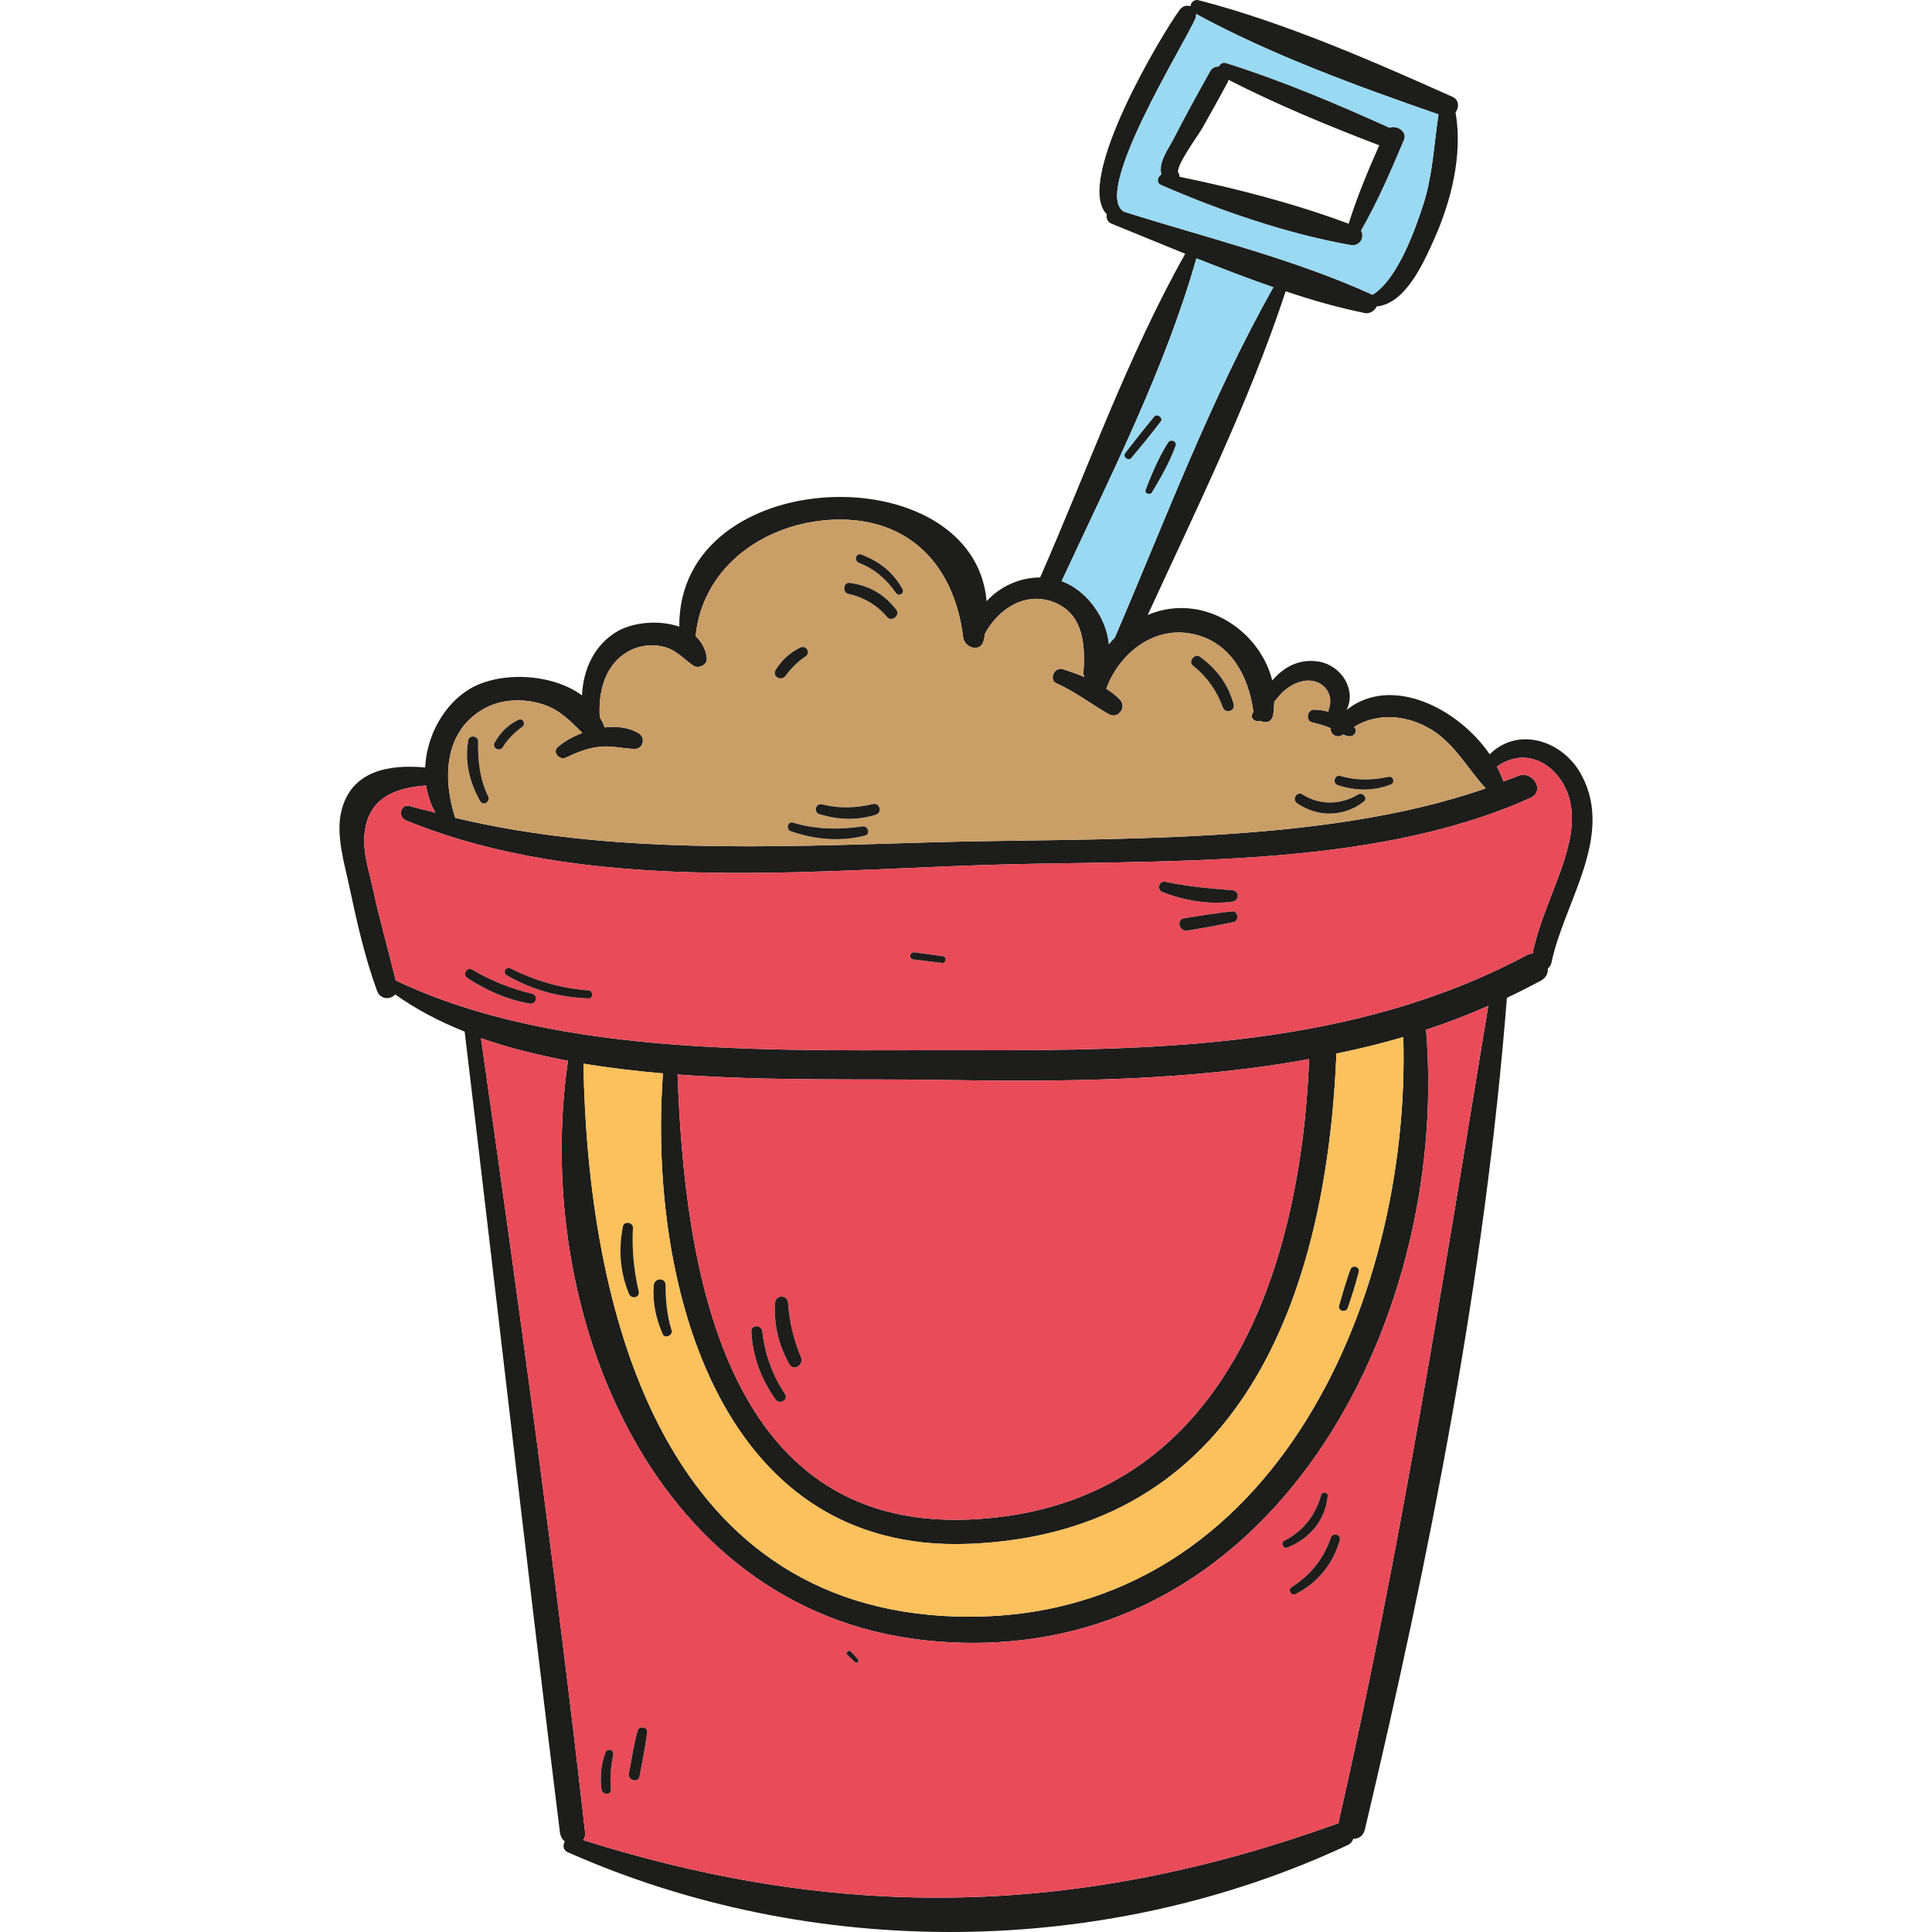 <?xml version="1.0" encoding="iso-8859-1"?>
<!-- Uploaded to: SVG Repo, www.svgrepo.com, Generator: SVG Repo Mixer Tools -->
<svg height="800px" width="800px" version="1.1" id="Layer_1" xmlns="http://www.w3.org/2000/svg" xmlns:xlink="http://www.w3.org/1999/xlink" 
	 viewBox="0 0 271.301 271.301" xml:space="preserve">
<g>
	<path style="fill:#1D1D1B;" d="M222.135,108.937c4.541,8.6-2.532,17.842-4.26,26.201c-0.08,0.402-0.281,0.683-0.522,0.844
		c0.04,0.643-0.201,1.286-0.965,1.728c-1.607,0.844-3.175,1.648-4.782,2.411c-3.094,39.342-10.85,78.402-19.932,116.739
		c-0.201,0.964-0.924,1.366-1.648,1.366c-0.121,0.362-0.322,0.643-0.723,0.844c-34.158,15.994-75.228,16.275-109.627,1.005
		c-0.643-0.321-0.643-1.005-0.362-1.487c-0.362-0.281-0.603-0.723-0.683-1.246c-4.661-37.493-8.881-74.987-13.382-112.48
		c-3.536-1.407-6.832-3.135-9.765-5.224c-0.603,0.764-2.049,0.764-2.532-0.482c-1.728-4.742-2.853-9.725-3.898-14.668
		c-0.683-3.215-1.929-7.233-1.125-10.569c1.407-5.787,6.791-6.59,11.774-6.148c0.201-4.38,2.572-8.801,6.229-11.011
		c4.139-2.492,11.453-2.291,15.793,0.884c0.161-3.617,1.728-7.153,5.063-9.042c2.25-1.246,5.827-1.567,8.6-0.603
		c-0.161-23.026,41.351-24.232,43.159-3.577c1.889-2.09,4.702-3.335,7.515-3.335c6.631-15.07,12.297-31.104,20.374-45.45
		c-3.496-1.407-6.952-2.853-10.328-4.22c-0.603-0.241-0.804-0.804-0.683-1.326c-4.661-4.702,7.836-25.478,10.247-28.733
		c0.442-0.563,1.005-0.643,1.487-0.482c0.08-0.522,0.522-1.005,1.165-0.844c11.975,3.094,24.353,8.519,35.685,13.583
		c0.924,0.442,0.884,1.527,0.362,2.21c0.04,0,0.04,0,0.04,0.04c1.005,5.907-0.643,12.417-3.054,17.802
		c-1.406,3.134-3.978,9.002-8.037,9.363c-0.281,0.603-0.964,1.085-1.688,0.924c-3.737-0.764-7.434-1.808-11.091-3.054
		c-5.104,15.512-12.538,30.581-19.37,45.45c2.009-0.844,4.179-1.165,6.43-0.844c5.305,0.763,9.805,4.983,11.051,10.046
		c1.607-1.849,3.737-3.094,6.51-2.652c3.215,0.522,5.345,3.978,3.938,6.791c6.229-4.983,15.632-0.281,20.093,6.229
		C213.254,101.904,219.603,104.034,222.135,108.937z M219.282,121.917c1.045-3.054,1.929-6.309,1.165-9.524
		c-1.085-4.461-5.706-7.957-10.247-4.742c0.362,0.683,0.683,1.407,0.924,2.09c0.683-0.281,1.366-0.482,2.009-0.763
		c2.09-0.884,3.898,2.09,1.808,3.054c-22.665,10.247-52.643,8.64-76.996,9.444c-26.201,0.884-56.099,3.898-80.934-6.269
		c-1.206-0.482-0.764-2.411,0.563-2.009c1.206,0.362,2.411,0.603,3.576,0.924c-0.683-1.165-1.085-2.451-1.326-3.818
		c-4.42,0.322-8.479,1.808-8.68,7.475c-0.08,2.25,0.723,4.742,1.206,6.952c0.924,4.34,2.17,8.6,3.215,12.94
		c23.227,11.091,54.934,9.725,80.291,9.805c26.764,0.08,54.331-0.442,78.442-13.301c0.321-0.201,0.603-0.241,0.924-0.281
		C216.067,129.713,217.876,125.975,219.282,121.917z M208.994,141.246c-2.893,1.286-5.827,2.411-8.801,3.376
		c0.04,0.08,0.08,0.161,0.08,0.241c3.295,40.748-21.66,89.373-68.677,85.636c-39.784-3.135-56.983-46.173-51.84-81.537
		c-4.22-0.804-8.359-1.808-12.216-3.175c5.304,37.132,10.408,74.263,14.627,111.555c0.04,0.442-0.08,0.804-0.281,1.045
		c36.609,11.573,70.003,10.689,106.09-2.371c0-0.08,0-0.121,0-0.161C196.657,217.88,202.645,179.663,208.994,141.246z
		 M208.633,110.705c-2.532-2.733-4.219-6.068-7.475-8.158c-3.496-2.17-7.635-2.532-11.011-0.482c0.04,0.08,0.161,0.201,0.201,0.321
		c0.201,0.442-0.281,1.045-0.764,1.005c-0.402,0-0.683-0.121-0.964-0.241h-0.04c-0.723,0.643-1.889-0.04-1.688-0.884
		c-0.844-0.362-1.688-0.603-2.572-0.804c-1.045-0.201-0.804-1.849,0.241-1.808c0.603,0,1.286,0.121,2.009,0.281
		c0-0.12-0.04-0.201,0-0.281c0.964-2.492-1.206-4.581-3.697-3.978c-1.688,0.362-2.934,1.527-3.938,2.893
		c-0.04,0.603-0.04,1.246-0.161,1.849c-0.201,1.045-1.085,1.165-1.808,0.804c-0.603,0.241-1.406-0.241-1.125-0.964
		c0.04-0.08,0.12-0.201,0.161-0.322c-0.683-5.224-3.456-10.167-9.082-11.011c-5.264-0.804-9.846,3.054-11.573,7.796
		c0.723,0.442,1.366,0.964,1.929,1.527c1.005,1.085-0.281,2.773-1.567,2.049c-2.532-1.447-4.661-3.135-7.354-4.34
		c-1.125-0.522-0.281-2.331,0.844-2.009c1.005,0.322,2.049,0.683,3.094,1.125c-0.08-0.161-0.161-0.281-0.161-0.522
		c0.281-3.898,0.08-8.439-4.3-10.046c-3.978-1.447-7.716,1.085-9.524,4.501c-0.04,0.281-0.08,0.603-0.161,0.884
		c-0.362,1.808-2.692,1.125-2.893-0.362c-1.286-10.649-8.198-17.441-19.369-16.476c-9.243,0.844-17.28,6.952-18.204,16.275
		c0.804,0.764,1.407,1.768,1.567,3.054c0.161,0.965-1.165,1.607-1.889,1.085c-1.326-0.884-2.291-2.09-3.898-2.572
		c-1.768-0.522-3.777-0.281-5.345,0.643c-3.215,1.889-4.099,5.626-3.898,9.162c0.241,0.442,0.522,0.884,0.683,1.447
		c1.728-0.201,3.456,0,4.822,0.844c0.964,0.603,0.603,2.17-0.563,2.17c-1.567,0-3.054-0.442-4.621-0.321
		c-1.808,0.12-3.416,0.763-5.023,1.527c-0.924,0.482-2.049-0.764-1.165-1.487c0.924-0.804,2.13-1.447,3.416-1.969
		c-1.648-1.607-3.054-3.175-5.465-3.978c-2.813-0.924-6.068-0.804-8.64,0.763c-5.385,3.255-5.465,9.846-3.737,15.15
		c21.499,5.144,44.365,4.099,66.306,3.456C154.221,117.577,185.285,118.863,208.633,110.705z M199.913,28.565
		c1.286-4.099,1.447-8.278,2.09-12.498c-11.332-3.938-23.509-8.359-34.037-14.105c0,0.201,0,0.442-0.121,0.683
		c-1.567,3.617-14.587,24.433-10.006,27.085c11.573,3.657,23.87,6.631,34.881,11.654c0,0,0,0,0.04,0
		C196.336,39.134,198.787,32.061,199.913,28.565z M134.289,227.002c44.003,1.246,63.855-44.084,62.77-81.376
		c-3.134,0.924-6.269,1.688-9.444,2.331c0,0.121,0.04,0.201,0.04,0.322c-1.447,33.475-13.261,66.989-51.598,68.517
		c-35.685,1.407-45.048-37.614-42.959-66.065c-3.777-0.322-7.515-0.764-11.172-1.366C82.53,183.32,92.536,225.756,134.289,227.002z
		 M136.057,213.379c35.404-1.487,46.575-34.479,47.781-64.659c-16.838,3.094-34.399,3.215-51.639,2.934
		c-10.609-0.201-23.91,0.201-37.051-0.764C96.113,177.413,101.337,214.826,136.057,213.379z M178.815,40.34
		c-3.617-1.246-7.233-2.652-10.81-4.059c-4.42,15.552-12.096,30.622-18.927,45.329c3.416,1.206,6.309,5.063,6.631,8.841
		c0.281-0.321,0.563-0.643,0.844-0.924C163.585,73.171,170.055,55.851,178.815,40.34z"/>
	<path style="fill:#E94B59;" d="M220.447,112.393c0.764,3.215-0.12,6.47-1.165,9.524c-1.406,4.059-3.215,7.796-4.059,11.975
		c-0.322,0.04-0.603,0.08-0.924,0.281c-24.111,12.859-51.679,13.382-78.442,13.301c-25.357-0.08-57.064,1.286-80.291-9.805
		c-1.045-4.34-2.291-8.6-3.215-12.94c-0.482-2.21-1.286-4.702-1.206-6.952c0.201-5.666,4.26-7.153,8.68-7.475
		c0.241,1.366,0.643,2.652,1.326,3.818c-1.165-0.322-2.371-0.563-3.576-0.924c-1.326-0.402-1.768,1.527-0.563,2.009
		c24.835,10.167,54.733,7.153,80.934,6.269c24.352-0.804,54.331,0.804,76.996-9.444c2.09-0.965,0.281-3.938-1.808-3.054
		c-0.643,0.281-1.326,0.482-2.009,0.763c-0.241-0.683-0.563-1.407-0.924-2.09C214.741,104.436,219.362,107.932,220.447,112.393z
		 M173.229,129.472c0.804-0.161,0.643-1.567-0.201-1.487c-2.291,0.241-4.501,0.603-6.751,0.964
		c-1.165,0.201-0.643,1.889,0.442,1.728C168.889,130.315,171.059,129.954,173.229,129.472z M173.028,126.618
		c1.005-0.121,1.045-1.527,0-1.607c-3.175-0.241-6.229-0.522-9.323-1.165c-0.965-0.241-1.326,1.125-0.402,1.447
		C166.357,126.458,169.773,127.06,173.028,126.618z M132.32,135.218c0.522,0.04,0.643-0.884,0.12-0.924
		c-1.326-0.201-2.652-0.362-4.019-0.563c-0.723-0.08-0.844,0.924-0.121,1.005C129.628,134.897,130.994,135.057,132.32,135.218z
		 M82.611,140.201c0.723,0.04,0.723-1.085,0-1.125c-3.818-0.281-7.515-1.366-10.93-3.094c-0.603-0.321-1.165,0.603-0.522,0.964
		C74.694,138.996,78.471,140.04,82.611,140.201z M74.372,140.924c0.884,0.161,1.286-1.125,0.362-1.366
		c-2.974-0.723-5.747-1.808-8.399-3.376c-0.763-0.482-1.447,0.683-0.683,1.165C68.345,139.116,71.198,140.362,74.372,140.924z"/>
	<path style="fill:#E94B59;" d="M200.194,144.622c2.974-0.965,5.907-2.09,8.801-3.376c-6.349,38.417-12.337,76.634-21.017,114.609
		c0,0.04,0,0.08,0,0.161c-36.087,13.06-69.481,13.944-106.09,2.371c0.201-0.241,0.321-0.603,0.281-1.045
		c-4.219-37.292-9.323-74.424-14.627-111.555c3.858,1.366,7.997,2.371,12.216,3.175c-5.144,35.363,12.056,78.402,51.84,81.537
		c47.017,3.737,71.973-44.887,68.677-85.636C200.274,144.782,200.234,144.702,200.194,144.622z M188.138,216.273
		c0.201-0.804-0.964-1.125-1.246-0.362c-1.005,2.974-2.893,5.305-5.505,6.952c-0.603,0.402-0.08,1.286,0.563,0.964
		C185.044,222.3,187.214,219.568,188.138,216.273z M186.45,210.084c0.08-0.563-0.804-0.643-0.924-0.161
		c-0.764,2.813-2.572,5.144-5.184,6.43c-0.522,0.241-0.161,1.206,0.442,0.964C183.959,216.031,186.089,213.5,186.45,210.084z
		 M120.064,233.392c0.281,0.281,0.683-0.12,0.402-0.402c-0.322-0.362-0.643-0.723-0.965-1.045c-0.321-0.362-0.844,0.161-0.482,0.482
		C119.34,232.749,119.702,233.07,120.064,233.392z M90.889,243.237c0.08-0.764-1.205-0.924-1.366-0.161
		c-0.522,1.969-0.844,3.978-1.206,5.988c-0.161,0.924,1.286,1.366,1.487,0.402C90.206,247.376,90.607,245.327,90.889,243.237z
		 M86.107,246.372c0.121-0.683-0.804-0.924-1.085-0.281c-0.643,1.728-0.764,3.376-0.563,5.184c0.121,0.804,1.407,0.844,1.326,0
		C85.624,249.587,85.785,248.059,86.107,246.372z"/>
	<path style="fill:#CA9E67;" d="M201.158,102.547c3.255,2.09,4.943,5.425,7.475,8.158c-23.348,8.158-54.411,6.872-78.402,7.595
		c-21.941,0.643-44.807,1.688-66.306-3.456c-1.728-5.304-1.648-11.895,3.737-15.15c2.572-1.567,5.827-1.688,8.64-0.763
		c2.411,0.804,3.818,2.371,5.465,3.978c-1.286,0.522-2.492,1.165-3.416,1.969c-0.884,0.723,0.241,1.969,1.165,1.487
		c1.607-0.764,3.215-1.407,5.023-1.527c1.567-0.121,3.054,0.321,4.621,0.321c1.165,0,1.527-1.567,0.563-2.17
		c-1.366-0.844-3.094-1.045-4.822-0.844c-0.161-0.563-0.442-1.005-0.683-1.447c-0.201-3.536,0.683-7.274,3.898-9.162
		c1.567-0.924,3.577-1.165,5.345-0.643c1.607,0.482,2.572,1.688,3.898,2.572c0.723,0.522,2.049-0.12,1.889-1.085
		c-0.161-1.286-0.764-2.291-1.567-3.054c0.924-9.323,8.961-15.431,18.204-16.275c11.172-0.965,18.084,5.827,19.369,16.476
		c0.201,1.487,2.532,2.17,2.893,0.362c0.08-0.281,0.12-0.603,0.161-0.884c1.808-3.416,5.546-5.947,9.524-4.501
		c4.38,1.607,4.581,6.148,4.3,10.046c0,0.241,0.08,0.362,0.161,0.522c-1.045-0.442-2.09-0.804-3.094-1.125
		c-1.125-0.321-1.969,1.487-0.844,2.009c2.692,1.206,4.822,2.893,7.354,4.34c1.286,0.723,2.572-0.965,1.567-2.049
		c-0.563-0.563-1.206-1.085-1.929-1.527c1.728-4.742,6.309-8.6,11.573-7.796c5.626,0.844,8.399,5.787,9.082,11.011
		c-0.04,0.121-0.121,0.241-0.161,0.322c-0.281,0.723,0.522,1.206,1.125,0.964c0.723,0.362,1.607,0.241,1.808-0.804
		c0.121-0.603,0.121-1.246,0.161-1.849c1.005-1.366,2.25-2.532,3.938-2.893c2.492-0.603,4.662,1.487,3.697,3.978
		c-0.04,0.08,0,0.161,0,0.281c-0.723-0.161-1.407-0.281-2.009-0.281c-1.045-0.04-1.286,1.607-0.241,1.808
		c0.884,0.201,1.728,0.442,2.572,0.804c-0.201,0.844,0.964,1.527,1.688,0.884h0.04c0.281,0.12,0.563,0.241,0.964,0.241
		c0.482,0.04,0.964-0.563,0.764-1.005c-0.04-0.121-0.161-0.241-0.201-0.321C193.523,100.015,197.662,100.377,201.158,102.547z
		 M195.251,110.182c0.683-0.241,0.442-1.246-0.281-1.085c-2.25,0.482-4.501,0.522-6.711-0.12c-0.844-0.281-1.205,1.045-0.362,1.286
		C190.389,111.066,192.8,111.107,195.251,110.182z M191.514,112.553c0.603-0.442-0.161-1.366-0.764-1.005
		c-2.451,1.487-5.425,1.567-7.876,0c-0.764-0.482-1.487,0.723-0.723,1.246C185.084,114.804,188.741,114.723,191.514,112.553z
		 M171.702,99.292c0.322,0.965,1.768,0.603,1.527-0.402c-0.764-2.813-2.411-4.983-4.742-6.671c-0.723-0.522-1.688,0.723-0.965,1.246
		C169.452,94.992,170.858,96.961,171.702,99.292z M125.81,83.258c0.402,0.563,1.246,0.08,0.924-0.522
		c-1.286-2.371-3.295-3.938-5.787-4.862c-0.764-0.281-1.045,0.884-0.322,1.165C122.796,79.882,124.524,81.369,125.81,83.258z
		 M124.605,86.674c0.603,0.683,1.808-0.241,1.286-1.005c-1.688-2.21-3.818-3.456-6.59-3.818c-0.844-0.121-1.045,1.326-0.201,1.527
		C121.269,83.861,123.158,84.946,124.605,86.674z M122.997,114.402c0.924-0.321,0.563-1.728-0.442-1.487
		c-2.371,0.563-4.742,0.643-7.113,0.04c-0.884-0.201-1.246,1.085-0.402,1.366C117.693,115.125,120.345,115.246,122.997,114.402z
		 M121.47,117.335c0.804-0.241,0.442-1.366-0.362-1.286c-3.295,0.482-6.51,0.442-9.725-0.522c-0.764-0.241-1.085,0.924-0.322,1.205
		C114.438,117.898,117.974,118.22,121.47,117.335z M113.111,92.179c0.764-0.482,0.121-1.648-0.723-1.246
		c-1.527,0.764-2.572,1.728-3.456,3.134c-0.563,0.924,0.763,1.648,1.366,0.844C111.102,93.827,112.026,92.903,113.111,92.179z
		 M73.328,102.065c0.563-0.442,0.08-1.286-0.563-0.965c-1.487,0.723-2.492,1.768-3.295,3.175c-0.442,0.723,0.683,1.366,1.125,0.643
		C71.318,103.753,72.243,102.869,73.328,102.065z M67.42,112.473c0.402,0.764,1.487,0.121,1.125-0.643
		c-1.206-2.492-1.447-5.023-1.407-7.756c0-0.723-1.206-0.924-1.366-0.161C65.21,106.927,65.933,109.821,67.42,112.473z"/>
	<path style="fill:#99D9F1;" d="M202.002,16.068c-0.643,4.219-0.804,8.399-2.09,12.498c-1.125,3.496-3.577,10.569-7.153,12.819
		c-0.04,0-0.04,0-0.04,0c-11.011-5.023-23.308-7.997-34.881-11.654c-4.581-2.652,8.439-23.468,10.006-27.085
		c0.121-0.241,0.121-0.482,0.121-0.683C178.494,7.709,190.67,12.129,202.002,16.068z M197.14,19.644
		c0.482-1.205-1.045-2.09-2.009-1.688c-7.475-3.376-15.15-6.631-22.946-9.082c-0.482-0.161-0.844,0.121-1.045,0.482
		c-0.442,0-0.924,0.161-1.205,0.683c-1.728,3.094-3.456,6.229-5.063,9.363c-0.764,1.487-2.25,3.416-1.768,5.104
		c-0.522,0.322-0.764,1.125-0.08,1.447c8.238,3.617,17.802,6.872,26.603,8.439c1.366,0.241,2.009-1.085,1.487-2.009
		C193.443,28.324,195.331,23.944,197.14,19.644z"/>
	<path style="fill:#1D1D1B;" d="M195.13,17.956c0.964-0.402,2.492,0.482,2.009,1.688c-1.808,4.3-3.697,8.68-6.028,12.739
		c0.522,0.924-0.121,2.25-1.487,2.009c-8.801-1.567-18.365-4.822-26.603-8.439c-0.683-0.322-0.442-1.125,0.08-1.447
		c-0.482-1.688,1.005-3.617,1.768-5.104c1.607-3.135,3.335-6.269,5.063-9.363c0.281-0.523,0.763-0.683,1.205-0.683
		c0.201-0.362,0.563-0.643,1.045-0.482C179.98,11.326,187.656,14.581,195.13,17.956z M189.384,31.418
		c1.165-3.737,2.692-7.394,4.3-11.011c-7.153-2.733-14.346-5.706-21.178-9.203c0,0.08-0.04,0.201-0.08,0.281
		c-1.165,2.21-2.411,4.38-3.617,6.55c-0.522,0.924-3.818,5.385-3.335,6.229c0.121,0.201,0.161,0.362,0.161,0.563
		C173.511,26.435,181.869,28.605,189.384,31.418z"/>
	<path style="fill:#FAC15C;" d="M197.059,145.626c1.085,37.292-18.767,82.622-62.77,81.376
		c-41.753-1.246-51.759-43.682-52.362-77.639c3.657,0.603,7.394,1.045,11.172,1.366c-2.09,28.451,7.274,67.472,42.959,66.065
		c38.337-1.527,50.152-35.042,51.598-68.517c0-0.121-0.04-0.201-0.04-0.322C190.79,147.314,193.925,146.55,197.059,145.626z
		 M190.79,178.619c0.201-0.764-0.924-1.045-1.165-0.322c-0.603,1.688-1.085,3.335-1.567,5.023c-0.241,0.764,0.924,1.085,1.206,0.322
		C189.826,181.994,190.348,180.347,190.79,178.619z M93.059,187.339c0.281,0.683,1.447,0.201,1.246-0.522
		c-0.643-2.09-0.844-4.219-0.844-6.349c0-1.085-1.527-1.045-1.648,0C91.612,182.878,92.094,185.089,93.059,187.339z M88.317,181.673
		c0.362,0.844,1.607,0.522,1.366-0.362c-0.683-2.934-0.965-5.867-0.804-8.881c0.04-0.804-1.246-1.005-1.407-0.201
		C86.83,175.484,87.071,178.619,88.317,181.673z"/>
	<path style="fill:#1D1D1B;" d="M194.97,109.097c0.723-0.161,0.964,0.844,0.281,1.085c-2.451,0.924-4.862,0.884-7.354,0.08
		c-0.844-0.241-0.482-1.567,0.362-1.286C190.469,109.62,192.719,109.58,194.97,109.097z"/>
	<path style="fill:#1D1D1B;" d="M190.75,111.549c0.603-0.362,1.366,0.563,0.764,1.005c-2.773,2.17-6.43,2.25-9.363,0.241
		c-0.763-0.522-0.04-1.728,0.723-1.246C185.325,113.116,188.299,113.036,190.75,111.549z"/>
	<path style="fill:#1D1D1B;" d="M189.625,178.297c0.241-0.723,1.366-0.442,1.165,0.322c-0.442,1.728-0.964,3.376-1.527,5.023
		c-0.281,0.764-1.447,0.442-1.206-0.322C188.54,181.633,189.022,179.985,189.625,178.297z"/>
	<path style="fill:#1D1D1B;" d="M186.892,215.911c0.281-0.764,1.447-0.442,1.246,0.362c-0.924,3.295-3.094,6.028-6.189,7.555
		c-0.643,0.322-1.165-0.563-0.563-0.964C183.999,221.215,185.888,218.885,186.892,215.911z"/>
	<path style="fill:#1D1D1B;" d="M185.526,209.923c0.121-0.482,1.005-0.402,0.924,0.161c-0.362,3.416-2.492,5.947-5.666,7.233
		c-0.603,0.241-0.965-0.723-0.442-0.964C182.954,215.067,184.763,212.736,185.526,209.923z"/>
	<path style="fill:#E94B59;" d="M183.838,148.72c-1.206,30.18-12.377,63.172-47.781,64.659
		c-34.72,1.447-39.945-35.966-40.909-62.489c13.141,0.964,26.442,0.563,37.051,0.764C149.439,151.935,167,151.815,183.838,148.72z
		 M110.821,191.518c0.603,1.125,2.13,0.12,1.648-0.964c-1.045-2.411-1.607-4.983-1.808-7.595c-0.08-1.165-1.728-1.165-1.808,0
		C108.651,186.053,109.334,188.826,110.821,191.518z M108.892,196.501c0.563,0.804,1.889,0.08,1.326-0.764
		c-1.768-2.652-2.813-5.586-3.175-8.76c-0.08-0.964-1.567-1.005-1.527,0C105.677,190.473,106.883,193.648,108.892,196.501z"/>
	<path style="fill:#1D1D1B;" d="M173.028,127.985c0.844-0.08,1.005,1.326,0.201,1.487c-2.17,0.482-4.34,0.844-6.51,1.206
		c-1.085,0.161-1.607-1.527-0.442-1.728C168.528,128.587,170.738,128.226,173.028,127.985z"/>
	<path style="fill:#99D9F1;" d="M168.005,36.281c3.577,1.407,7.193,2.813,10.81,4.059c-8.76,15.512-15.23,32.832-22.263,49.187
		c-0.281,0.281-0.563,0.603-0.844,0.924c-0.321-3.777-3.215-7.635-6.631-8.841C155.909,66.902,163.585,51.833,168.005,36.281z
		 M165.072,62.603c0.241-0.643-0.683-1.005-1.045-0.442c-1.286,2.009-2.25,4.34-3.135,6.59c-0.241,0.522,0.603,0.844,0.884,0.362
		C163.022,67.023,164.268,64.853,165.072,62.603z M162.982,59.187c0.402-0.482-0.482-1.165-0.884-0.683
		c-1.406,1.688-2.773,3.416-4.099,5.144c-0.362,0.482,0.442,1.125,0.844,0.683C160.249,62.643,161.656,60.955,162.982,59.187z"/>
	<path style="fill:#1D1D1B;" d="M173.028,125.011c1.045,0.08,1.005,1.487,0,1.607c-3.255,0.442-6.671-0.161-9.725-1.326
		c-0.924-0.322-0.563-1.688,0.402-1.447C166.8,124.489,169.854,124.77,173.028,125.011z"/>
	<path style="fill:#1D1D1B;" d="M173.229,98.89c0.241,1.005-1.206,1.366-1.527,0.402c-0.844-2.331-2.25-4.3-4.179-5.827
		c-0.723-0.522,0.241-1.768,0.965-1.246C170.818,93.907,172.466,96.077,173.229,98.89z"/>
	<path style="fill:#1D1D1B;" d="M164.027,62.161c0.362-0.563,1.286-0.201,1.045,0.442c-0.804,2.25-2.049,4.42-3.295,6.51
		c-0.281,0.482-1.125,0.161-0.884-0.362C161.776,66.501,162.741,64.17,164.027,62.161z"/>
	<path style="fill:#1D1D1B;" d="M162.098,58.504c0.402-0.482,1.286,0.201,0.884,0.683c-1.326,1.768-2.733,3.456-4.139,5.144
		c-0.402,0.442-1.206-0.201-0.844-0.683C159.325,61.919,160.691,60.191,162.098,58.504z"/>
	<path style="fill:#1D1D1B;" d="M132.441,134.294c0.522,0.04,0.402,0.964-0.12,0.924c-1.326-0.161-2.693-0.322-4.019-0.482
		c-0.723-0.08-0.603-1.085,0.121-1.005C129.789,133.932,131.115,134.093,132.441,134.294z"/>
	<path style="fill:#1D1D1B;" d="M126.734,82.736c0.321,0.603-0.522,1.085-0.924,0.522c-1.286-1.889-3.014-3.376-5.184-4.219
		c-0.723-0.281-0.442-1.447,0.322-1.165C123.439,78.797,125.448,80.365,126.734,82.736z"/>
	<path style="fill:#1D1D1B;" d="M125.891,85.669c0.522,0.763-0.683,1.688-1.286,1.005c-1.447-1.728-3.335-2.813-5.505-3.295
		c-0.844-0.201-0.643-1.648,0.201-1.527C122.073,82.213,124.203,83.459,125.891,85.669z"/>
	<path style="fill:#1D1D1B;" d="M122.555,112.915c1.005-0.241,1.366,1.165,0.442,1.487c-2.652,0.844-5.305,0.723-7.957-0.08
		c-0.844-0.281-0.482-1.567,0.402-1.366C117.813,113.558,120.184,113.478,122.555,112.915z"/>
	<path style="fill:#1D1D1B;" d="M121.108,116.05c0.804-0.08,1.165,1.045,0.362,1.286c-3.496,0.884-7.033,0.563-10.408-0.603
		c-0.763-0.281-0.442-1.447,0.322-1.205C114.598,116.492,117.813,116.532,121.108,116.05z"/>
	<path style="fill:#1D1D1B;" d="M120.465,232.99c0.281,0.281-0.121,0.683-0.402,0.402c-0.362-0.322-0.723-0.643-1.045-0.964
		c-0.362-0.322,0.161-0.844,0.482-0.482C119.822,232.266,120.144,232.628,120.465,232.99z"/>
	<path style="fill:#1D1D1B;" d="M112.388,90.933c0.844-0.402,1.487,0.764,0.723,1.246c-1.085,0.723-2.009,1.648-2.813,2.733
		c-0.603,0.804-1.929,0.08-1.366-0.844C109.816,92.661,110.861,91.697,112.388,90.933z"/>
	<path style="fill:#1D1D1B;" d="M112.468,190.554c0.482,1.085-1.045,2.09-1.648,0.964c-1.487-2.693-2.17-5.465-1.969-8.56
		c0.08-1.165,1.728-1.165,1.808,0C110.861,185.571,111.424,188.143,112.468,190.554z"/>
	<path style="fill:#1D1D1B;" d="M110.218,195.738c0.563,0.844-0.763,1.567-1.326,0.764c-2.009-2.853-3.215-6.028-3.376-9.524
		c-0.04-1.005,1.447-0.964,1.527,0C107.405,190.152,108.45,193.085,110.218,195.738z"/>
	<path style="fill:#1D1D1B;" d="M94.305,186.816c0.201,0.723-0.964,1.206-1.246,0.522c-0.965-2.25-1.447-4.461-1.246-6.872
		c0.121-1.045,1.648-1.085,1.648,0C93.461,182.597,93.662,184.727,94.305,186.816z"/>
	<path style="fill:#1D1D1B;" d="M89.522,243.076c0.161-0.764,1.447-0.603,1.366,0.161c-0.281,2.09-0.683,4.139-1.085,6.229
		c-0.201,0.964-1.648,0.522-1.487-0.402C88.679,247.055,89,245.046,89.522,243.076z"/>
	<path style="fill:#1D1D1B;" d="M89.683,181.311c0.241,0.884-1.005,1.206-1.366,0.362c-1.246-3.054-1.487-6.189-0.844-9.444
		c0.161-0.804,1.447-0.603,1.407,0.201C88.719,175.444,89,178.377,89.683,181.311z"/>
	<path style="fill:#1D1D1B;" d="M85.022,246.09c0.281-0.643,1.206-0.402,1.085,0.281c-0.321,1.688-0.482,3.215-0.321,4.903
		c0.08,0.844-1.206,0.804-1.326,0C84.258,249.466,84.379,247.818,85.022,246.09z"/>
	<path style="fill:#1D1D1B;" d="M82.611,139.076c0.723,0.04,0.723,1.165,0,1.125c-4.139-0.161-7.917-1.206-11.453-3.255
		c-0.643-0.362-0.08-1.286,0.522-0.964C75.096,137.71,78.793,138.795,82.611,139.076z"/>
	<path style="fill:#1D1D1B;" d="M74.734,139.558c0.924,0.241,0.522,1.527-0.362,1.366c-3.175-0.563-6.028-1.808-8.72-3.577
		c-0.764-0.482-0.08-1.648,0.683-1.165C68.988,137.75,71.76,138.835,74.734,139.558z"/>
	<path style="fill:#1D1D1B;" d="M72.765,101.1c0.643-0.321,1.125,0.522,0.563,0.965c-1.085,0.804-2.009,1.688-2.733,2.853
		c-0.442,0.723-1.567,0.08-1.125-0.643C70.274,102.869,71.278,101.824,72.765,101.1z"/>
	<path style="fill:#1D1D1B;" d="M68.546,111.83c0.362,0.764-0.723,1.407-1.125,0.643c-1.487-2.652-2.21-5.546-1.648-8.56
		c0.161-0.764,1.366-0.563,1.366,0.161C67.099,106.807,67.34,109.339,68.546,111.83z"/>
</g>
</svg>
